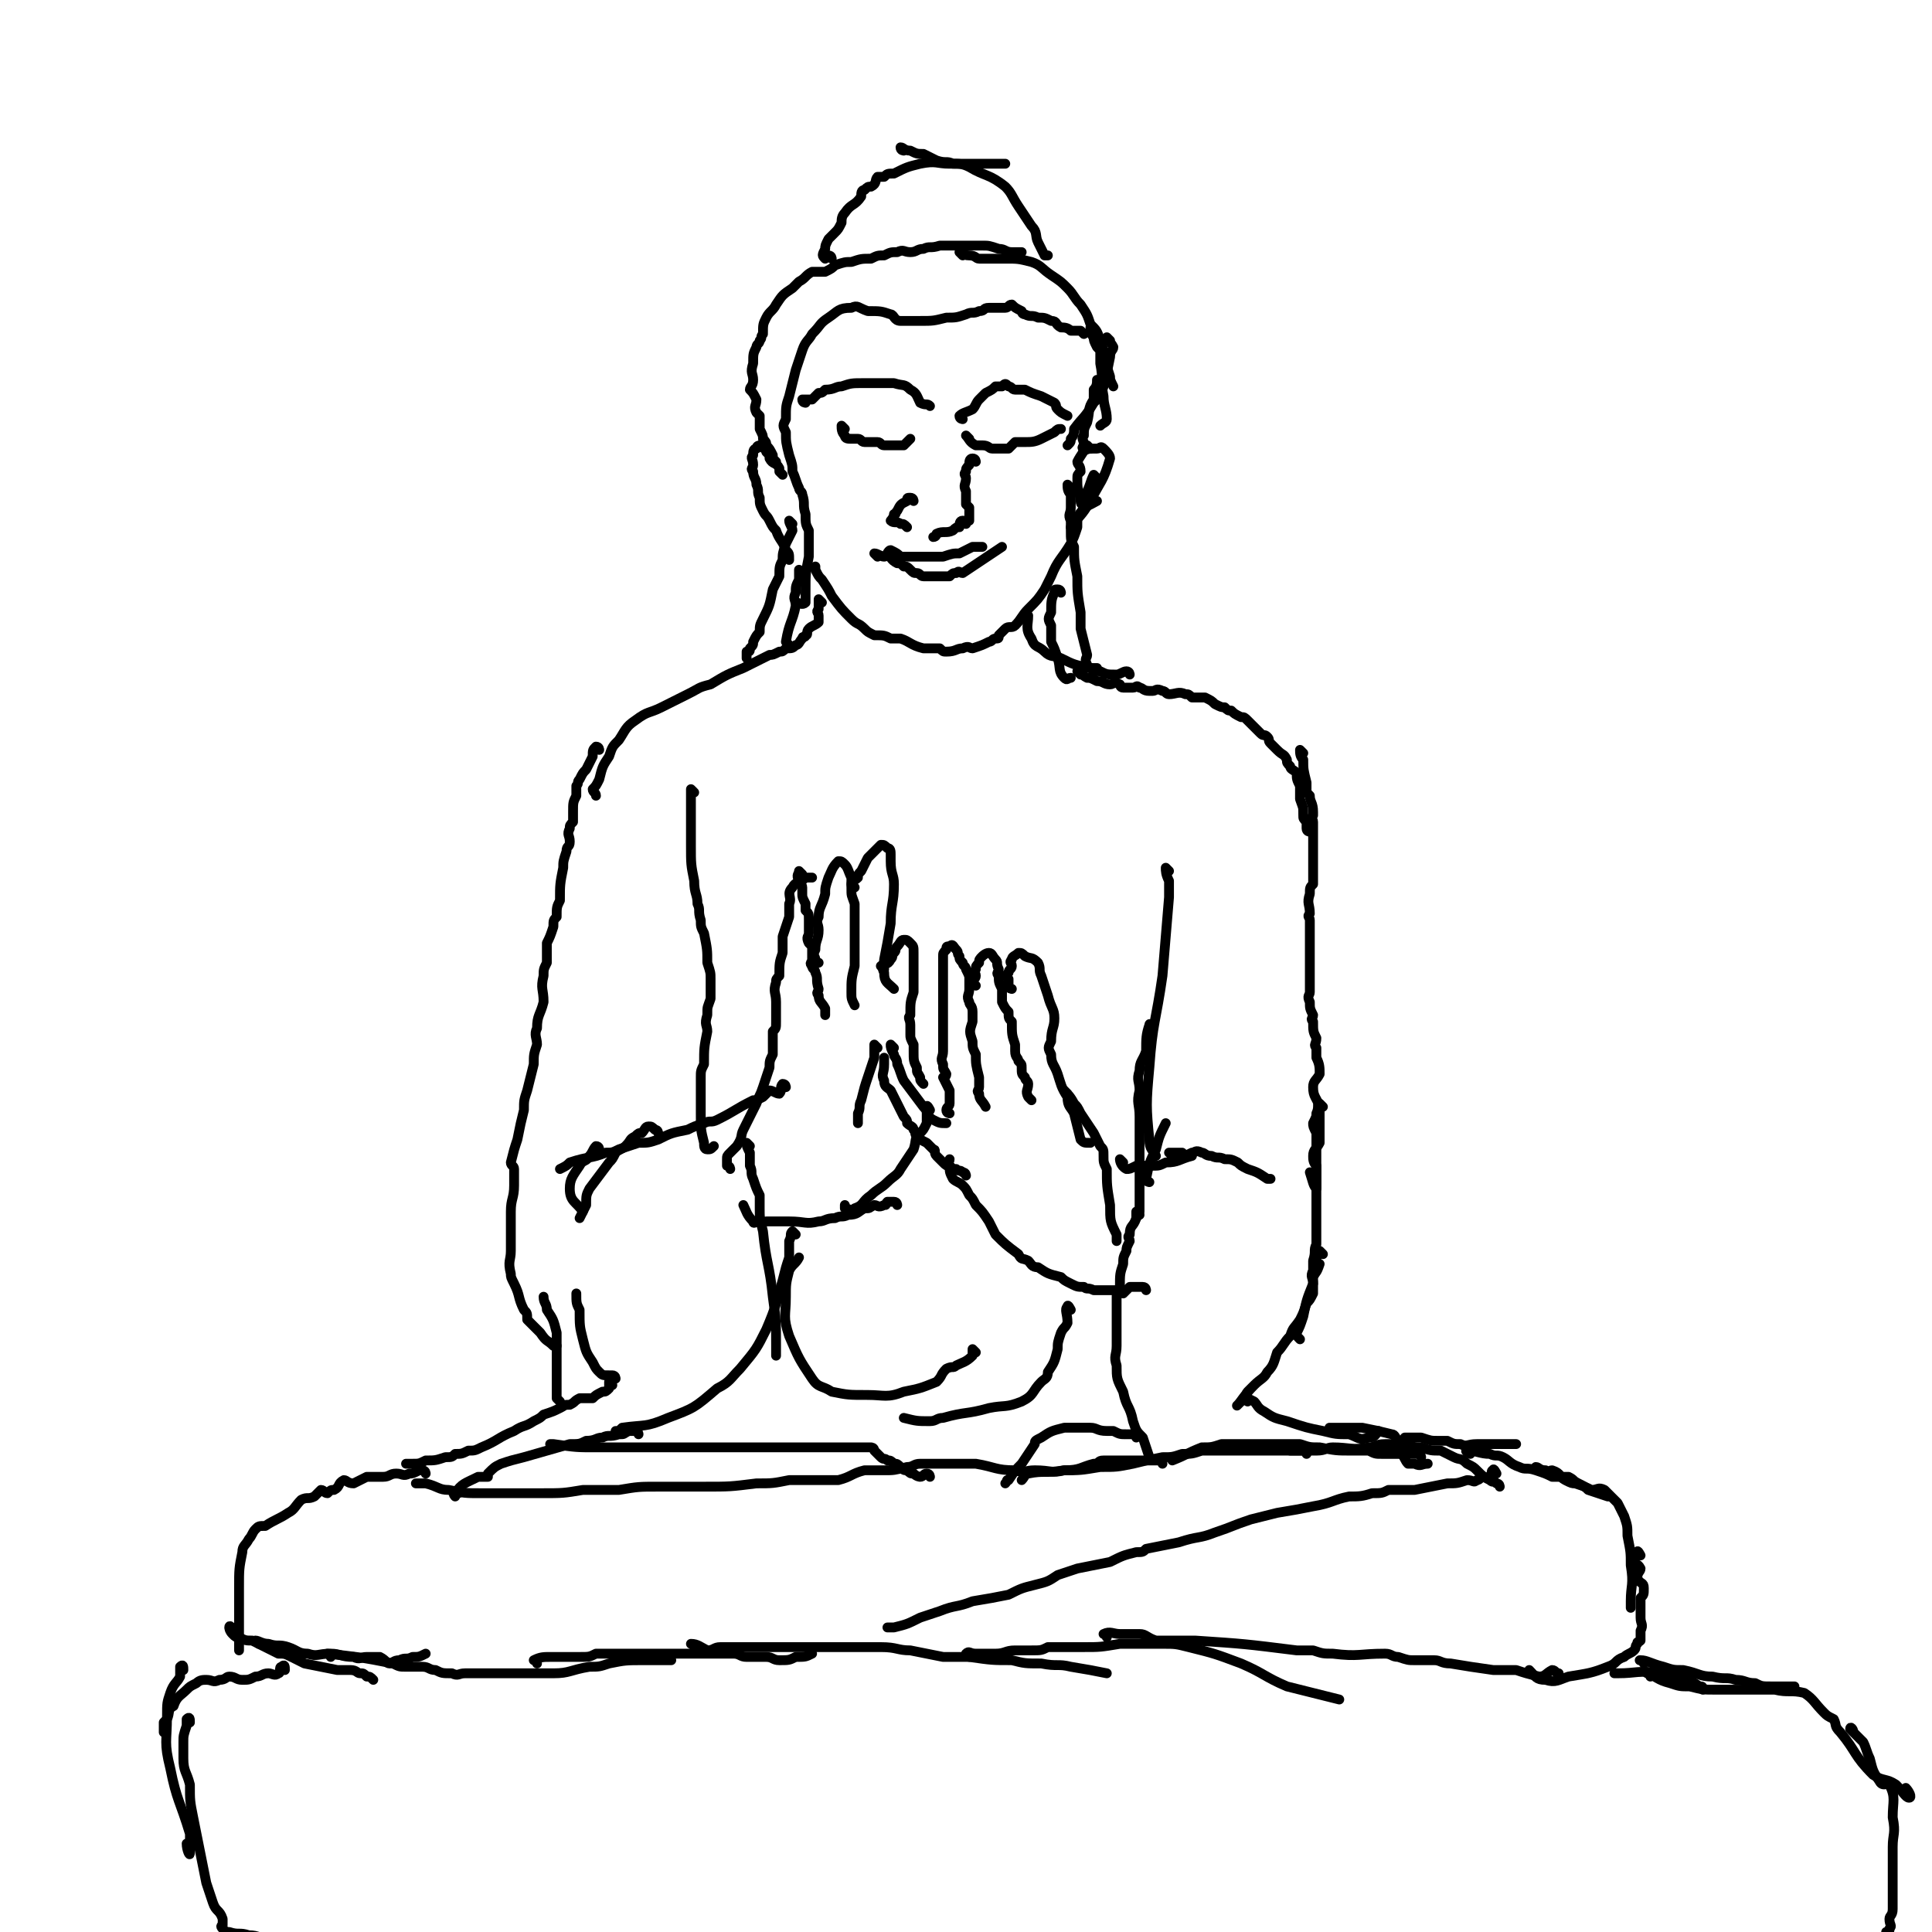 <svg viewBox='0 0 590 590' version='1.1' xmlns='http://www.w3.org/2000/svg' xmlns:xlink='http://www.w3.org/1999/xlink'><g fill='none' stroke='#000000' stroke-width='3' stroke-linecap='round' stroke-linejoin='round'><path d='M330,206c0,0 -1,-1 -1,-1 1,0 1,1 3,2 1,0 1,0 3,1 2,0 2,1 4,1 1,0 1,-1 3,0 0,0 0,1 1,1 1,0 2,0 3,0 1,0 1,-1 2,0 1,0 1,1 3,1 0,0 0,0 1,0 1,0 1,-1 3,0 1,0 1,1 2,1 2,0 3,-1 5,0 1,0 1,0 2,1 2,0 2,0 4,0 2,1 2,1 3,2 2,1 2,1 3,1 1,1 1,1 2,1 1,1 1,1 3,2 1,0 1,0 2,1 1,1 1,1 2,2 1,1 1,1 2,2 1,1 1,0 2,1 1,1 0,1 1,2 1,1 1,1 2,2 2,2 2,1 3,3 0,1 0,1 1,2 0,1 1,1 2,2 0,2 0,2 1,4 0,2 0,2 0,4 1,3 1,2 1,5 0,1 0,1 1,2 0,1 0,1 0,2 0,1 1,1 1,1 '/><path d='M398,230c0,0 -1,-1 -1,-1 0,1 0,2 1,3 0,3 0,3 1,7 0,1 0,1 0,2 0,1 0,1 1,2 0,2 1,2 1,5 0,0 0,0 0,1 -1,1 0,1 0,2 0,2 0,2 0,4 0,0 0,0 0,1 0,2 0,2 0,4 0,1 0,1 0,3 0,1 0,1 0,2 0,2 0,2 0,5 -1,1 -1,1 -1,3 -1,3 0,3 0,6 -1,1 0,1 0,2 0,2 0,2 0,5 0,1 0,1 0,2 0,1 0,1 0,2 0,1 0,1 0,2 0,1 0,1 0,3 0,1 0,1 0,3 0,2 0,2 0,5 0,1 -1,1 0,3 0,2 0,2 1,4 0,1 -1,1 0,2 0,3 0,3 1,5 0,2 -1,2 0,3 0,2 0,2 0,3 1,2 1,3 1,5 -1,2 -2,2 -2,4 0,3 1,3 2,6 0,4 0,4 0,7 0,2 0,2 0,4 -1,2 -2,2 -2,4 0,1 0,2 1,3 0,1 0,1 0,2 0,1 0,1 0,2 0,0 0,0 0,1 0,1 0,2 0,2 -1,-1 -1,-2 -2,-5 '/><path d='M404,338c0,0 -1,-1 -1,-1 -1,0 0,1 -1,3 0,1 0,1 -1,3 0,1 0,1 1,3 0,1 0,1 0,3 0,1 0,1 0,1 0,2 0,2 0,4 0,2 0,2 0,3 0,2 0,2 0,4 0,2 0,2 0,3 0,2 0,2 0,4 0,2 0,2 0,4 0,4 0,4 0,8 -1,2 0,2 -1,5 0,2 0,2 0,3 -1,2 0,2 0,4 -2,5 -2,5 -3,10 -1,3 -1,3 -2,5 0,1 0,1 1,2 '/><path d='M404,383c0,0 -1,-1 -1,-1 -1,0 -1,1 -1,3 0,1 1,1 1,1 -1,3 -1,2 -2,4 0,3 0,3 0,5 -1,2 -1,2 -2,3 -1,3 -1,3 -2,5 -2,3 -2,2 -3,5 -2,2 -2,3 -4,5 -1,3 -1,4 -3,6 -1,2 -2,2 -4,4 -1,1 -1,1 -2,2 -1,1 0,2 -1,2 -1,1 -3,3 -2,2 1,-1 2,-3 5,-6 '/><path d='M381,428c0,0 -1,-1 -1,-1 1,0 1,0 3,1 1,1 1,2 3,3 3,2 3,2 7,3 6,2 6,2 11,3 4,1 4,1 8,1 3,1 3,2 6,1 2,0 2,-1 3,-2 '/><path d='M407,437c0,0 -1,-1 -1,-1 1,0 1,0 3,0 1,0 1,0 2,0 3,0 3,0 5,0 5,1 5,1 9,2 1,0 1,1 2,2 1,1 0,1 0,2 1,1 1,1 1,2 1,1 1,2 2,3 0,0 1,0 2,0 2,1 2,0 4,0 0,0 0,0 0,0 '/><path d='M430,440c0,0 -1,-1 -1,-1 1,0 2,0 4,0 1,0 1,0 1,0 3,1 3,1 5,1 2,0 2,0 3,0 2,1 2,1 4,1 2,1 2,0 5,0 3,0 3,0 6,0 3,0 3,0 6,0 '/><path d='M449,444c0,0 -2,-1 -1,-1 3,0 4,1 7,1 2,1 2,0 4,1 2,1 2,2 5,3 2,1 2,0 5,1 3,1 3,1 5,2 2,0 2,0 5,0 2,1 1,1 3,2 2,1 2,1 3,2 3,1 3,1 6,2 '/><path d='M470,449c0,0 -1,-1 -1,-1 1,0 1,1 3,1 1,1 1,0 2,0 3,1 2,2 4,3 2,1 2,1 3,1 3,1 3,1 5,2 2,0 2,-1 4,0 2,2 2,2 4,4 1,2 1,2 2,4 1,3 1,3 1,6 1,5 1,5 1,9 1,6 0,6 0,11 0,1 0,1 0,2 '/><path d='M501,475c0,0 -1,-2 -1,-1 -1,0 -1,1 -1,3 0,1 1,0 2,2 0,1 -1,1 -1,3 1,2 2,1 2,3 0,2 0,2 -1,3 0,2 0,2 0,3 0,2 0,2 0,3 0,2 1,2 0,4 0,2 0,2 0,3 -1,1 -1,0 -1,1 -1,1 0,1 -1,2 -1,1 -2,1 -3,2 -3,1 -2,2 -5,3 -5,2 -6,2 -12,3 -3,1 -4,2 -7,1 -3,0 -3,-1 -5,-3 '/><path d='M87,510c0,-1 0,-2 -1,-1 -1,0 0,2 -1,2 -1,1 -2,0 -3,0 -2,0 -2,1 -4,1 -2,1 -2,1 -4,1 -2,0 -2,-1 -4,-1 -1,0 -1,1 -3,1 -2,1 -2,0 -4,0 -1,0 -2,0 -3,1 -2,1 -2,1 -3,2 -2,2 -3,2 -4,5 -2,1 -1,2 -2,4 0,0 0,0 -1,1 0,1 0,1 0,2 0,0 0,1 0,1 '/><path d='M56,510c0,-1 0,-2 -1,-1 0,0 0,1 0,3 -1,2 -2,2 -3,5 -1,3 -1,3 -1,7 0,8 -1,8 1,16 2,10 3,10 6,20 0,3 0,5 0,6 0,1 -1,-1 -1,-3 '/><path d='M58,526c0,-1 0,-2 -1,-1 0,0 0,1 0,2 -1,3 -1,3 -1,5 0,3 0,3 0,5 0,4 1,4 2,8 0,5 0,5 1,10 1,5 1,5 2,10 1,5 1,5 2,10 1,3 1,3 2,6 1,3 2,2 3,5 0,1 0,1 0,2 0,0 -1,0 0,1 1,1 1,1 2,1 3,1 3,0 6,1 3,0 3,1 6,1 3,1 3,1 7,1 3,0 3,-1 6,-1 '/><path d='M502,508c0,-1 -2,-1 -1,-1 2,0 3,1 7,2 3,1 3,1 6,1 5,1 5,2 9,2 4,1 4,0 7,1 3,0 3,1 6,1 2,1 2,1 5,1 1,0 1,0 3,0 2,0 2,0 4,0 '/><path d='M504,512c0,-1 -2,-2 -1,-1 3,1 3,2 7,3 3,1 3,1 6,1 4,1 4,1 8,1 3,0 3,0 7,0 3,0 3,0 6,0 3,0 3,0 5,0 4,1 5,0 9,1 3,2 3,3 6,6 1,1 1,1 3,2 1,2 0,2 2,4 5,6 4,7 10,13 3,2 4,1 7,3 2,2 3,4 4,4 1,0 0,-2 -1,-3 '/><path d='M566,529c0,-1 -1,-2 -1,-1 1,1 2,2 4,4 1,2 1,3 2,5 1,4 1,4 3,7 1,2 3,0 3,1 2,4 1,5 1,10 1,5 0,5 0,9 0,3 0,3 0,7 0,6 0,6 0,12 0,2 -1,2 -1,3 0,2 1,2 0,3 0,1 0,1 -1,1 '/><path d='M520,516c0,-1 0,-1 -1,-1 -3,-2 -3,-2 -7,-3 -2,-1 -2,-1 -5,-1 -7,-1 -7,0 -13,0 -1,0 -1,0 -1,0 '/><path d='M130,450c0,0 0,-1 -1,-1 0,0 -1,0 -1,0 -2,1 -2,1 -3,1 -2,1 -2,0 -4,0 -2,0 -2,1 -4,1 -2,0 -2,0 -3,0 -1,0 -1,0 -2,0 -2,1 -2,1 -4,2 -2,0 -2,-1 -3,-1 -2,1 -1,2 -3,3 -1,0 -1,0 -2,1 -1,0 -1,-1 -2,-1 -1,1 -1,1 -2,2 -2,1 -2,0 -4,1 -2,2 -2,3 -4,4 -3,2 -4,2 -7,4 -2,0 -2,0 -3,1 -1,1 -1,2 -2,3 -1,2 -2,2 -2,4 -1,5 -1,5 -1,11 0,5 0,5 0,10 0,1 0,1 0,3 0,3 0,3 0,5 0,0 0,0 0,1 '/><path d='M71,498c0,-1 -1,-2 -1,-1 0,0 0,1 1,2 1,1 1,1 2,1 2,1 2,1 4,1 2,1 2,1 4,2 2,1 2,1 4,2 2,0 2,0 4,1 2,1 2,1 4,2 5,1 5,1 10,2 2,0 2,0 4,0 2,0 2,1 3,1 1,0 1,0 2,1 1,0 1,0 2,1 '/><path d='M79,502c0,-1 -1,-1 -1,-1 1,0 2,1 4,1 3,1 3,0 6,1 3,1 3,2 6,2 3,1 3,0 7,0 3,0 3,1 7,1 2,1 2,0 4,0 2,0 2,0 4,0 2,1 2,2 3,2 1,0 1,-1 3,-1 2,-1 2,0 4,-1 2,0 2,0 4,-1 '/><path d='M101,506c0,-1 -1,-1 -1,-1 9,1 10,1 20,3 2,1 2,1 4,1 2,0 2,0 5,0 2,0 2,1 4,1 2,1 2,1 5,1 2,1 2,0 4,0 2,0 2,0 4,0 1,0 1,0 2,0 2,0 2,0 3,0 1,0 1,0 3,0 4,0 4,0 8,0 3,0 3,0 7,0 5,0 5,-1 11,-2 3,0 3,0 6,-1 5,-1 5,-1 11,-1 4,0 4,0 8,0 '/><path d='M164,508c0,-1 -1,-1 -1,-1 2,-1 3,-1 5,-1 2,0 2,0 4,0 2,0 2,0 5,0 3,0 3,0 5,-1 3,0 3,0 5,0 3,0 3,0 5,0 7,0 7,0 14,0 5,0 5,0 11,0 1,0 1,0 3,0 2,0 2,0 4,0 2,0 2,1 4,1 3,0 3,0 6,0 2,0 2,1 4,1 3,0 3,0 5,-1 3,0 3,0 5,-1 '/><path d='M212,503c0,-1 -1,-1 -1,-1 2,0 3,1 5,2 2,0 2,-1 4,-1 1,0 1,0 3,0 5,0 5,0 10,0 3,0 3,0 6,0 6,0 6,0 11,0 4,0 4,0 8,0 1,0 1,0 3,0 4,0 4,0 8,0 5,0 5,1 9,1 5,1 5,1 10,2 4,0 4,0 8,0 7,1 7,1 13,1 4,1 4,1 9,1 5,1 5,0 9,1 6,1 6,1 11,2 '/><path d='M296,506c0,-1 -1,-1 -1,-1 1,-1 1,0 3,0 1,0 1,0 3,0 1,0 1,0 3,0 3,0 3,-1 6,-1 2,0 2,0 5,0 3,0 3,0 5,-1 2,0 3,0 5,0 3,0 3,0 6,0 5,0 5,0 11,-1 2,0 2,0 5,0 4,0 4,0 8,0 4,0 4,0 8,1 8,2 8,2 16,5 7,3 7,4 14,7 4,1 4,1 8,2 4,1 4,1 8,2 '/><path d='M338,500c0,-1 -1,-1 -1,-1 2,-1 3,0 5,0 3,0 3,0 6,0 2,0 2,1 5,2 6,0 6,0 12,0 15,1 15,1 31,3 3,0 3,0 5,0 3,1 3,1 6,1 8,1 8,0 16,0 2,0 2,1 4,1 3,1 3,1 5,1 3,0 3,0 6,0 2,0 2,1 5,1 6,1 6,1 13,2 2,0 2,0 4,0 1,0 1,0 3,0 3,1 3,1 7,2 2,0 2,-1 4,-2 1,0 1,1 2,1 '/><path d='M457,450c0,0 -1,-2 -1,-1 -1,0 0,2 -1,2 0,1 -1,0 -2,0 -1,0 -1,1 -2,1 -1,1 -1,0 -3,0 -3,1 -3,1 -6,1 -5,1 -5,1 -10,2 -4,0 -4,0 -8,0 -2,1 -2,1 -5,1 -3,1 -4,1 -7,1 -5,1 -5,2 -11,3 -5,1 -5,1 -11,2 -4,1 -4,1 -8,2 -6,2 -5,2 -11,4 -5,2 -5,1 -11,3 -5,1 -5,1 -10,2 -1,1 -1,1 -3,1 -4,1 -4,1 -8,3 -5,1 -5,1 -10,2 -3,1 -3,1 -6,2 -3,2 -3,2 -7,3 -4,1 -4,1 -8,3 -5,1 -5,1 -11,2 -5,2 -5,1 -10,3 -3,1 -3,1 -6,2 -4,2 -4,2 -8,3 -1,0 -1,0 -2,0 '/><path d='M458,454c0,0 0,-1 -1,-1 -1,-1 -1,0 -2,-1 -2,-1 -2,-1 -4,-3 -1,-1 -1,-1 -3,-2 -2,-2 -2,-1 -4,-2 -2,-1 -2,-1 -4,-2 -3,0 -3,0 -6,-1 -2,0 -2,0 -5,-1 -3,0 -3,0 -6,0 -3,0 -3,1 -5,1 -5,1 -6,0 -11,0 -2,0 -2,1 -5,1 -1,0 -1,0 -2,0 -3,0 -3,0 -6,0 '/><path d='M434,445c0,0 0,-1 -1,-1 -1,0 -1,0 -2,0 -1,0 -1,0 -3,0 -2,0 -2,0 -3,0 -2,0 -2,0 -3,0 -2,0 -2,0 -4,-1 -2,0 -2,0 -5,0 -5,0 -5,0 -10,-1 -3,0 -3,0 -6,-1 -4,0 -4,0 -7,0 -2,0 -2,0 -5,0 -6,0 -6,0 -12,0 -3,1 -3,1 -6,1 -5,2 -4,2 -9,4 '/><path d='M399,444c0,0 0,-1 -1,-1 -1,0 -1,0 -2,0 -2,0 -2,0 -4,0 -2,0 -2,0 -4,0 -2,0 -2,0 -5,0 -2,0 -2,0 -5,0 -3,0 -3,0 -5,0 -3,0 -3,0 -6,0 -3,1 -3,1 -6,1 -3,1 -3,1 -6,1 -5,1 -5,1 -9,2 -5,1 -5,1 -10,1 -6,1 -6,1 -11,1 -6,1 -6,0 -11,1 -1,0 -1,1 -2,2 '/><path d='M355,447c0,0 0,-1 -1,-1 -1,0 -1,0 -2,0 -1,0 -1,0 -2,0 -1,0 -1,0 -2,0 -1,0 -1,0 -2,0 -2,0 -2,0 -4,0 -2,0 -2,0 -5,0 -2,0 -1,1 -3,1 -4,1 -4,2 -9,2 -4,1 -4,0 -9,0 -3,0 -3,1 -6,0 -6,0 -6,-1 -12,-2 -5,0 -5,0 -9,0 -4,0 -4,0 -8,0 -2,0 -2,1 -4,1 -4,1 -4,1 -7,1 -3,0 -3,0 -6,0 -4,1 -4,2 -8,3 -4,0 -4,0 -7,0 -4,0 -4,0 -8,0 -5,1 -5,1 -10,1 -8,1 -8,1 -16,1 -2,0 -2,0 -4,0 -5,0 -5,0 -10,0 -6,0 -6,0 -12,1 -5,0 -5,0 -11,0 -6,1 -6,1 -13,1 -3,0 -3,0 -7,0 -6,0 -6,0 -11,0 -5,0 -5,0 -10,-1 -3,0 -3,-1 -7,-2 -1,0 -1,0 -3,0 '/><path d='M284,451c0,0 0,-1 -1,-1 -1,0 -1,1 -2,1 0,0 -1,0 -2,-1 -1,0 -1,0 -2,-1 -1,0 -1,0 -2,-1 -1,-1 -1,-1 -2,-1 -1,-1 -1,-1 -2,-1 -1,-1 -1,0 -2,-1 -1,-1 -1,-1 -2,-2 0,-1 -1,-1 -1,-1 -3,0 -3,0 -6,0 -5,0 -5,0 -10,0 -7,0 -7,0 -13,0 -11,0 -11,0 -21,0 -10,0 -10,0 -20,0 -7,0 -7,0 -14,0 -6,0 -6,0 -13,-1 -1,0 -1,0 -1,0 '/><path d='M195,438c0,0 0,-1 -1,-1 -1,0 -1,0 -2,0 -2,1 -1,1 -3,1 -3,1 -3,0 -5,1 -2,0 -2,1 -5,1 -2,1 -2,1 -5,1 -7,2 -7,2 -14,4 -4,1 -4,1 -7,2 -2,1 -2,1 -4,3 0,0 0,1 0,1 -2,0 -2,0 -3,0 -4,2 -5,2 -7,5 -1,0 0,1 0,1 0,0 0,-1 1,-1 '/><path d='M187,423c0,0 -1,-1 -1,-1 0,0 0,1 0,2 -1,1 -1,1 -2,1 -2,1 -2,1 -3,2 -2,0 -2,0 -4,0 -2,1 -1,1 -3,2 -2,0 -1,0 -3,1 -2,1 -2,1 -5,2 -1,1 -1,1 -3,2 -3,2 -3,1 -6,3 -5,2 -5,3 -10,5 -2,1 -2,1 -4,1 -2,1 -2,1 -4,1 -1,1 -1,1 -3,1 -3,1 -3,1 -6,1 -2,1 -2,1 -4,1 -1,0 -1,0 -2,0 '/><path d='M348,371c0,0 -1,-1 -1,-1 0,0 0,1 0,2 -1,3 -2,2 -2,5 -1,1 0,1 0,2 -1,2 -1,2 -1,3 -1,2 -1,2 -1,4 -1,3 -1,3 -1,7 -1,2 -1,2 -1,3 0,2 0,2 0,4 0,1 0,1 0,3 0,1 0,1 0,2 0,3 0,3 0,6 0,3 -1,3 0,6 0,4 0,4 2,8 1,5 2,4 3,9 1,3 1,3 3,5 1,3 1,3 2,6 '/><path d='M347,439c0,0 0,-1 -1,-1 -1,0 -1,0 -2,0 -2,0 -2,0 -4,-1 -1,0 -1,0 -2,0 -3,0 -3,-1 -5,-1 -4,0 -4,0 -8,0 -4,1 -4,1 -7,3 -2,1 -2,1 -2,2 -2,3 -2,3 -4,6 -2,2 -2,2 -4,5 -1,0 0,0 -1,1 '/><path d='M350,394c0,0 0,-1 -1,-1 -1,0 -1,0 -2,0 -1,0 -1,0 -2,0 -1,1 -1,1 -2,2 -1,0 -1,-1 -2,-1 -1,0 -1,0 -2,0 -2,0 -2,0 -3,0 -1,0 -1,0 -2,0 -2,-1 -2,0 -3,-1 -2,0 -2,0 -4,-1 -2,-1 -2,-1 -3,-2 -4,-1 -4,-1 -7,-3 -2,0 -2,-1 -3,-2 -2,-1 -2,0 -3,-2 -4,-3 -4,-3 -7,-6 -1,-2 -1,-2 -2,-4 -2,-3 -2,-3 -4,-5 -1,-2 -1,-2 -2,-3 -1,-2 -1,-2 -2,-3 -1,-1 -2,-1 -3,-2 -1,-2 -1,-2 -1,-4 -1,-1 0,-1 0,-2 '/><path d='M295,359c0,0 0,-1 -1,-1 -1,-1 -1,0 -2,-1 -1,0 -1,0 -2,-1 -1,0 -1,0 -2,-1 -1,-1 -1,-1 -2,-2 -1,-1 0,-2 -1,-2 -1,-1 -1,-1 -2,-2 -2,-1 -2,-1 -3,-2 -1,-1 0,-1 -1,-2 0,-1 -1,-1 -2,-2 0,-1 0,-1 -1,-2 -1,-2 -1,-2 -2,-4 -1,-2 -1,-2 -2,-4 -1,-1 -2,-1 -2,-3 -1,-2 0,-2 0,-5 0,-1 0,-1 0,-2 '/><path d='M273,320c0,0 -1,-1 -1,-1 0,1 0,1 1,3 0,1 1,1 1,3 1,2 1,3 2,5 3,4 3,4 6,8 2,2 1,3 3,4 2,1 2,1 4,1 '/><path d='M290,340c0,0 -1,0 -1,-1 0,-1 1,-1 1,-2 0,-1 0,-1 0,-2 0,-1 0,-1 0,-2 -1,-2 -1,-2 -2,-4 0,0 1,0 1,-1 -1,-2 -1,-1 -1,-3 -1,-2 0,-2 0,-4 0,-2 0,-2 0,-4 0,-1 0,-1 0,-3 0,-3 0,-3 0,-6 0,-2 0,-2 0,-4 0,-2 0,-2 0,-3 0,-2 0,-2 0,-3 0,-2 0,-2 0,-3 0,-1 0,-1 0,-2 0,-1 0,-1 0,-1 0,-1 0,-1 1,-2 0,-1 0,-1 1,-1 1,-1 1,0 2,1 1,1 0,1 1,2 0,1 0,1 1,2 0,1 1,1 1,2 1,2 1,2 1,3 0,1 0,1 0,3 0,2 -1,2 0,4 0,1 1,1 1,3 0,1 0,2 0,3 -1,3 -1,3 0,6 0,2 0,2 1,4 0,3 0,3 1,7 0,1 0,1 0,3 0,1 -1,1 0,2 0,2 1,2 2,4 '/><path d='M298,301c0,0 -1,0 -1,-1 0,-1 1,-1 1,-2 0,-1 -1,-1 0,-2 0,-1 0,-1 1,-2 0,-1 0,-1 1,-2 0,0 1,-1 2,-1 1,0 1,1 2,2 1,1 0,1 1,3 0,1 -1,1 0,2 0,2 0,2 1,4 0,2 0,2 0,4 1,2 1,2 2,3 0,2 0,2 1,3 0,4 0,4 1,7 0,1 0,1 0,2 0,2 1,2 1,3 1,1 1,1 1,2 0,2 0,2 1,3 0,1 1,1 1,2 0,2 -1,2 0,4 0,0 0,0 1,1 '/><path d='M309,302c0,0 -1,0 -1,-1 0,-1 0,-1 0,-2 -1,-1 -1,-1 0,-2 0,-1 1,-1 1,-2 0,-1 -1,-1 0,-2 0,-1 1,-1 2,-2 1,0 1,0 2,1 2,1 2,0 4,2 1,2 0,2 1,4 1,3 1,3 2,6 1,4 2,4 2,7 0,3 -1,3 -1,7 -1,2 -1,2 0,4 0,3 1,3 2,6 1,3 1,4 3,7 0,3 1,3 2,5 1,4 1,4 2,8 1,1 1,1 3,1 '/><path d='M326,334c0,0 -1,-1 -1,-1 1,1 2,2 3,4 1,1 1,1 2,3 2,3 2,3 4,6 1,2 1,2 2,4 1,1 1,1 1,3 0,2 0,2 1,4 0,5 0,5 1,11 0,5 0,5 2,9 0,1 0,1 0,2 '/><path d='M343,355c0,0 -1,-1 -1,-1 0,0 0,2 2,3 1,0 1,0 3,-1 2,0 2,0 5,0 2,0 2,0 4,-1 4,0 4,-1 8,-2 '/><path d='M351,361c0,0 -1,0 -1,-1 1,-5 1,-5 3,-9 1,-4 1,-4 3,-8 0,0 0,0 0,0 '/><path d='M357,266c0,0 -1,-1 -1,-1 0,1 0,2 1,4 0,3 0,3 0,5 -1,12 -1,12 -2,24 -2,14 -3,14 -4,28 -1,11 -1,12 0,22 0,3 1,3 2,5 '/><path d='M352,314c0,0 -1,-2 -1,-1 -1,3 -1,4 -1,8 -1,3 -2,3 -2,6 -1,3 0,3 0,6 -1,4 0,4 0,8 0,4 0,4 0,7 0,8 0,8 0,15 0,2 0,2 0,4 0,2 0,2 0,3 -1,1 -1,1 -1,2 '/><path d='M223,357c0,0 0,-1 -1,-1 0,-1 0,-1 0,-2 0,-1 0,-1 1,-2 1,-1 1,-1 2,-2 2,-3 1,-3 2,-5 2,-4 2,-4 4,-8 1,-3 1,-2 2,-5 1,-3 1,-3 2,-6 0,-2 0,-2 1,-4 0,-4 0,-4 0,-7 1,-1 1,-1 1,-3 0,-3 0,-3 0,-6 0,-3 -1,-3 0,-6 0,-1 0,-1 1,-2 0,-4 0,-4 1,-7 0,-2 0,-3 0,-5 1,-3 1,-3 2,-6 0,-2 0,-2 0,-4 1,-2 -1,-3 1,-5 1,-2 2,-1 4,-3 1,0 1,0 2,0 '/><path d='M245,267c0,0 -1,-1 -1,-1 0,1 -1,1 0,3 0,1 1,1 1,2 0,1 0,1 0,2 0,1 0,1 1,3 0,1 0,1 0,2 1,1 1,1 1,3 0,2 0,2 0,4 0,1 -1,1 0,3 0,0 0,0 1,1 0,1 0,1 0,3 0,0 0,0 0,1 0,1 -1,1 0,2 0,1 1,1 1,2 1,2 0,2 1,5 0,1 -1,1 0,2 0,2 1,2 2,4 0,1 0,1 0,2 '/><path d='M250,294c0,0 -1,0 -1,-1 0,-1 -1,-1 0,-3 0,-3 1,-3 1,-6 0,-2 -1,-2 0,-4 0,-3 1,-3 2,-7 0,-2 0,-2 1,-5 1,-2 1,-3 3,-5 1,0 1,0 2,1 1,1 1,2 2,4 0,1 0,1 0,3 0,3 0,2 1,5 0,5 0,5 0,10 0,4 0,4 0,9 -1,4 -1,4 -1,8 0,2 0,2 1,4 '/><path d='M261,271c0,0 -1,0 -1,-1 0,-1 1,-1 2,-2 0,-1 0,-1 1,-2 1,-2 1,-2 2,-4 2,-2 2,-2 4,-4 1,0 1,0 2,1 1,0 1,1 1,2 0,1 0,1 0,2 0,4 1,4 1,7 0,6 -1,6 -1,12 -1,6 -1,6 -2,11 0,2 -1,2 0,4 0,3 1,3 3,5 '/><path d='M270,296c0,0 -1,-1 -1,-1 1,-1 2,0 3,-2 1,-1 0,-1 1,-2 1,-1 0,-1 1,-2 1,-1 1,-2 2,-2 1,0 1,0 2,1 1,1 1,1 1,3 0,2 0,2 0,4 0,2 0,2 0,4 0,2 0,2 0,4 -1,3 -1,3 -1,7 -1,1 0,1 0,3 0,2 0,2 0,3 0,1 0,1 1,3 0,1 0,1 0,2 0,3 0,3 1,5 0,2 0,1 1,3 0,1 0,1 1,2 '/><path d='M284,339c0,0 -1,-2 -1,-1 0,2 0,3 0,5 -1,2 -1,2 -2,3 -2,2 -1,2 -2,5 -2,3 -2,3 -4,6 -1,2 -2,2 -4,4 -2,2 -3,2 -5,4 -3,2 -2,3 -5,4 -1,1 -2,0 -3,0 0,-1 0,-1 0,-1 '/><path d='M268,320c0,0 -1,-1 -1,-1 0,1 0,2 0,4 -1,3 -1,3 -2,6 -1,3 -1,3 -2,7 -1,2 0,2 -1,4 0,2 0,2 0,3 '/><path d='M274,368c0,0 0,-1 -1,-1 -1,0 -1,0 -2,0 -1,1 0,1 -1,1 -2,1 -2,0 -3,0 -2,1 -1,1 -3,1 -2,1 -2,2 -5,2 -2,1 -2,0 -4,1 -3,0 -3,1 -5,1 -4,1 -4,0 -9,0 -2,0 -2,0 -4,0 -1,0 -1,0 -3,0 -1,0 -1,1 -3,0 0,0 -1,1 -1,0 -2,-2 -2,-3 -3,-5 '/><path d='M229,350c0,0 -1,-1 -1,-1 0,1 0,1 1,3 0,2 0,2 0,4 1,2 0,2 1,4 1,3 1,3 2,5 0,2 0,2 0,4 0,3 0,3 1,7 1,10 2,10 3,20 1,7 1,8 1,15 0,2 0,2 0,3 '/><path d='M243,377c0,0 -1,-1 -1,-1 -1,1 0,1 -1,3 0,2 0,2 0,5 -1,3 -1,3 -2,7 -2,7 -2,8 -5,15 -3,6 -3,6 -8,12 -3,3 -3,4 -7,6 -7,6 -7,6 -15,9 -7,3 -7,2 -14,3 -1,1 -1,1 -2,1 '/><path d='M188,421c0,0 0,-1 -1,-1 0,0 -1,0 -1,0 -2,0 -2,0 -3,-1 -1,-1 -1,-1 -2,-3 -2,-3 -2,-3 -3,-7 -1,-4 -1,-4 -1,-9 -1,-2 -1,-2 -1,-5 '/><path d='M171,428c0,0 -1,-1 -1,-1 0,-7 0,-7 0,-14 0,-3 0,-3 0,-6 -1,-4 -1,-4 -3,-7 0,-2 -1,-2 -1,-4 '/><path d='M183,229c0,0 0,-1 -1,-1 -1,1 -1,1 -1,3 -1,2 -1,2 -2,4 -1,1 -1,1 -2,3 -1,1 0,1 -1,2 0,2 0,2 0,3 -1,2 -1,2 -1,5 0,1 0,1 0,3 -1,1 -1,1 -1,2 -1,2 0,2 0,4 0,2 -1,1 -1,3 -1,3 -1,3 -1,5 -1,5 -1,5 -1,10 -1,2 -1,2 -1,5 -1,1 -1,1 -1,3 -1,3 -1,3 -2,5 0,3 0,3 0,6 -1,2 -1,2 -1,4 -1,4 0,4 0,8 -1,4 -2,4 -2,8 -1,2 0,3 0,5 -1,3 -1,3 -1,6 -1,4 -1,4 -2,8 -1,3 -1,3 -1,6 -1,4 -1,4 -2,9 -1,3 -1,3 -2,7 0,1 1,1 1,2 0,3 0,3 0,5 0,4 -1,4 -1,8 0,3 0,3 0,5 0,3 0,3 0,7 0,3 -1,3 0,7 0,1 0,1 1,3 2,4 1,4 3,8 1,1 1,1 1,3 2,2 2,2 4,4 2,3 2,2 4,4 1,0 1,0 1,0 '/><path d='M251,184c0,0 -1,-1 -1,-1 0,1 0,1 0,3 -1,1 0,1 0,2 0,1 0,2 0,2 -1,1 -2,1 -3,2 -1,1 0,2 -1,2 0,1 -1,0 -1,1 -1,1 -1,2 -2,2 -1,1 -1,1 -3,1 -1,1 -1,1 -2,1 -2,1 -2,1 -3,1 -4,2 -4,2 -8,4 -5,2 -5,2 -10,5 -4,1 -3,1 -7,3 -4,2 -4,2 -8,4 -4,2 -4,1 -8,4 -3,2 -3,3 -5,6 -2,2 -2,2 -3,5 -2,3 -2,3 -3,7 -1,2 -1,2 -2,3 0,1 1,1 1,2 '/><path d='M240,332c0,0 0,-1 -1,-1 -1,1 0,2 -1,3 -1,0 -2,-1 -3,-1 -1,1 -1,1 -2,2 -2,1 -2,1 -3,1 -6,3 -5,3 -11,6 -2,1 -2,0 -4,1 -3,1 -3,1 -5,2 -5,1 -5,1 -9,3 -3,1 -3,1 -6,1 -3,1 -3,1 -6,2 -2,1 -2,1 -4,1 -5,2 -5,1 -11,3 -1,1 -1,1 -3,2 '/><path d='M212,242c0,0 -1,-1 -1,-1 0,1 0,1 0,3 0,1 0,1 0,3 0,2 0,2 0,5 0,3 0,3 0,6 0,6 0,6 1,11 0,4 1,4 1,7 1,2 0,2 1,5 0,2 0,2 1,4 1,5 1,5 1,9 1,3 1,3 1,5 0,3 0,3 0,6 -1,3 -1,2 -1,5 -1,3 0,3 0,5 -1,5 -1,5 -1,10 -1,2 -1,2 -1,4 0,3 0,3 0,6 0,3 0,3 0,5 0,5 0,5 1,9 0,1 0,2 1,2 1,0 1,0 2,-1 '/><path d='M201,346c0,0 0,-1 -1,-1 -1,-1 -1,-1 -2,-1 -1,0 -1,1 -2,2 -1,0 -1,0 -2,1 -2,1 -1,1 -3,3 -1,1 -2,1 -3,2 -1,2 -1,2 -2,3 -3,4 -3,4 -6,8 -1,2 -1,2 -1,5 -1,2 -1,2 -2,4 '/><path d='M183,351c0,0 0,-1 -1,-1 -1,1 -1,2 -2,3 -1,2 -2,1 -3,3 -2,3 -3,4 -3,7 0,4 2,4 4,7 '/><path d='M358,353c0,0 -1,-1 -1,-1 1,0 2,0 4,0 1,1 1,1 3,0 1,0 1,-1 3,0 1,0 1,1 3,1 2,1 2,0 4,1 2,0 2,0 4,1 1,1 1,1 3,2 3,1 3,1 6,3 0,0 0,0 1,0 '/><path d='M327,400c0,0 -1,-2 -1,-1 -1,1 0,2 0,5 -1,2 -1,1 -2,3 -1,3 -1,3 -1,5 -1,4 -1,4 -3,7 0,2 -1,2 -2,3 -3,3 -2,4 -6,6 -5,2 -5,1 -10,2 -7,2 -7,1 -14,3 -2,0 -2,1 -4,1 -4,0 -4,0 -8,-1 '/><path d='M298,413c0,0 -1,-1 -1,-1 0,0 0,2 0,2 -2,2 -3,2 -5,3 -1,1 -1,0 -3,1 -2,2 -1,2 -3,4 -5,2 -5,2 -10,3 -5,2 -6,1 -11,1 -6,0 -6,0 -11,-1 -3,-2 -4,-1 -6,-4 -4,-6 -4,-6 -7,-13 -2,-6 -1,-6 -1,-12 0,-4 0,-4 1,-8 1,-2 2,-2 3,-4 '/><path d='M331,102c0,0 0,0 -1,-1 -1,0 -1,0 -3,0 -1,-1 -2,-1 -3,-1 -2,-1 -1,-2 -3,-2 -2,-1 -2,-1 -4,-1 -2,-1 -2,0 -4,-1 -1,0 -1,-1 -1,-1 -2,-1 -2,-1 -3,-2 -1,0 -1,1 -2,1 -2,0 -2,0 -4,0 0,0 0,0 -1,0 -2,0 -1,1 -3,1 -2,1 -2,0 -4,1 -3,1 -3,1 -6,1 -4,1 -4,1 -8,1 -3,0 -3,0 -6,0 -2,0 -2,-2 -3,-2 -3,-1 -3,-1 -7,-1 -3,-1 -3,-2 -5,-1 -4,0 -4,1 -7,3 -3,2 -2,2 -5,5 -1,2 -2,2 -3,5 -1,3 -1,3 -2,6 -1,4 -1,4 -2,8 -1,3 -1,3 -1,7 -1,2 -1,2 0,4 0,3 0,3 1,7 1,3 1,3 1,5 1,2 1,3 2,5 0,1 1,1 1,2 1,3 0,3 1,6 0,3 0,3 1,5 0,4 0,4 0,8 -1,5 -1,5 -1,11 0,1 0,2 0,3 -1,1 -2,0 -3,0 '/><path d='M239,145c0,0 0,0 -1,-1 0,0 0,-1 0,-1 -1,-2 -2,-1 -3,-3 0,-1 0,-1 -1,-2 0,-1 -1,-1 -2,-2 0,0 -1,0 -1,1 -1,0 -1,1 -1,2 -1,1 0,1 0,3 0,1 -1,1 0,2 0,2 1,2 1,4 1,2 0,2 1,4 0,2 0,2 1,4 1,2 1,1 2,3 1,2 1,2 2,3 1,3 2,3 3,6 1,1 1,1 1,3 '/><path d='M242,160c0,0 -1,-1 -1,-1 0,1 1,2 1,3 -1,2 -1,2 -2,4 -1,3 -1,3 -1,5 -1,2 -1,2 -1,5 -1,2 -1,2 -2,4 -1,5 -1,5 -3,9 -1,2 -1,2 -1,4 -1,1 -1,1 -2,3 0,1 0,1 -1,2 0,1 0,1 -1,1 0,1 0,1 0,2 '/><path d='M245,175c0,0 -1,-1 -1,-1 0,1 0,2 0,3 -1,2 -1,2 -1,4 -1,2 0,2 0,4 -1,5 -2,5 -3,11 0,0 0,0 1,1 '/><path d='M237,141c0,0 0,0 -1,-1 0,0 0,-1 0,-1 -1,-2 -1,-2 -2,-3 0,-1 0,-1 -1,-2 0,-1 0,-1 -1,-3 0,-2 0,-2 0,-4 -1,-1 -1,-1 -1,-1 -1,-2 0,-2 0,-4 -1,-2 -1,-2 -2,-3 0,-1 1,-1 1,-3 0,-2 -1,-2 0,-5 0,-3 0,-3 1,-5 0,-1 1,-1 1,-2 1,-1 0,-1 1,-2 0,-3 0,-3 1,-5 1,-2 2,-2 3,-4 2,-3 2,-3 5,-5 1,-1 1,-1 2,-2 2,-1 2,-2 4,-3 2,0 2,0 4,0 2,-1 2,-1 3,-2 3,-1 3,-1 5,-1 3,-1 3,-1 6,-1 2,-1 2,-1 4,-1 2,-1 2,-1 4,-1 2,-1 2,0 4,0 2,0 2,-1 4,-1 2,-1 2,0 5,-1 2,0 2,0 5,0 2,0 2,0 5,0 1,0 1,0 3,0 2,0 2,0 5,1 2,0 2,1 4,1 1,0 1,0 3,0 '/><path d='M294,78c0,0 -1,-1 -1,-1 1,0 1,1 3,1 2,0 2,1 3,1 2,0 2,0 4,0 2,0 2,0 4,0 4,0 4,0 8,1 3,1 3,2 6,4 3,2 3,2 5,4 2,2 2,3 4,5 2,3 2,3 3,6 2,2 2,2 3,5 1,3 1,3 2,5 0,3 0,3 1,6 0,1 0,1 1,3 '/><path d='M254,79c0,0 0,-1 -1,-1 -1,0 -1,1 -1,1 -1,-1 -1,-1 0,-3 0,-1 0,-1 1,-3 1,-1 1,-1 2,-2 1,-1 1,-1 2,-3 0,-1 0,-2 1,-3 2,-3 3,-2 5,-5 0,-1 0,-2 1,-2 1,-1 1,-1 2,-1 2,-1 1,-2 2,-3 1,0 1,0 2,0 1,-1 1,-1 3,-1 4,-2 4,-2 8,-3 5,-1 5,0 9,0 4,0 4,0 7,0 5,0 5,0 10,0 '/><path d='M276,46c0,0 -1,0 -1,-1 1,0 1,1 3,1 2,1 2,1 4,1 2,1 2,1 4,2 3,1 3,0 5,1 2,0 3,0 5,1 5,3 6,2 11,6 2,2 2,3 4,6 2,3 2,3 4,6 2,2 1,3 2,5 1,2 1,2 2,4 0,0 0,0 1,0 '/><path d='M334,101c0,0 -1,-1 -1,-1 0,1 0,2 1,3 0,1 0,1 1,3 0,0 0,0 1,1 0,2 0,2 0,4 1,5 0,5 1,10 0,3 1,4 1,7 0,1 -1,1 -2,2 '/><path d='M339,104c0,0 -1,-1 -1,-1 0,1 1,1 2,3 0,1 -1,1 -1,3 -1,5 -1,5 -2,9 -1,3 -1,3 -3,5 -3,5 -3,4 -6,8 0,1 0,2 -1,3 0,1 0,1 -1,2 '/><path d='M336,117c0,0 -1,-1 -1,-1 0,1 0,2 -1,3 0,1 0,1 0,3 -2,3 -1,3 -2,7 -1,2 -1,2 -1,4 -1,1 0,1 0,3 0,0 -1,1 0,1 0,1 1,0 2,0 1,0 1,0 2,0 1,0 1,-1 2,0 1,1 2,2 2,3 -2,7 -3,7 -6,13 -3,5 -3,4 -6,8 '/><path d='M333,137c0,0 -1,-1 -1,-1 -1,2 -2,3 -3,5 0,1 1,1 1,3 -1,1 -1,1 -1,2 0,3 0,3 1,6 0,2 0,2 1,2 1,1 2,0 4,-1 '/><path d='M327,149c0,0 -1,-1 -1,-1 0,1 0,2 1,3 0,2 0,2 0,4 0,2 -1,2 0,4 0,2 0,1 0,3 0,3 0,3 1,5 0,4 0,4 1,9 0,5 0,5 1,11 0,3 0,3 0,5 1,4 1,4 2,8 0,1 -1,1 0,3 0,0 0,1 1,1 1,0 1,0 2,0 '/><path d='M345,206c0,0 0,-1 -1,-1 -1,0 -2,1 -3,1 -3,0 -3,0 -5,-1 -2,0 -2,0 -3,-1 -5,-1 -5,-1 -9,-3 -2,-1 -3,0 -5,-2 -2,-2 -3,-1 -4,-4 -2,-3 -1,-4 -1,-7 '/><path d='M335,146c0,0 -1,-1 -1,-1 -1,2 -1,3 -2,5 -1,2 0,2 0,3 -1,3 -2,3 -3,5 0,2 0,2 0,3 -1,3 -1,3 -2,5 -3,5 -4,5 -6,10 -1,2 -1,2 -2,4 -2,3 -2,3 -5,6 -2,2 -2,3 -4,5 -1,1 -2,0 -3,1 -1,1 -1,1 -2,2 0,1 0,1 -1,1 -1,0 -1,1 -2,1 -2,1 -2,1 -5,2 -1,0 -1,-1 -3,0 -2,0 -2,1 -5,1 -1,0 -1,0 -2,-1 -3,0 -3,0 -5,0 -4,-1 -4,-2 -7,-3 -2,0 -2,0 -3,0 -2,-1 -2,-1 -5,-1 -2,-1 -2,-1 -3,-2 -2,-2 -2,-1 -4,-3 -3,-3 -3,-3 -6,-7 -1,-2 -1,-2 -3,-5 -1,-1 -1,-1 -2,-3 0,-1 0,-1 0,-1 '/><path d='M258,131c0,0 -1,-1 -1,-1 0,1 0,2 1,3 0,1 1,1 2,1 1,0 1,0 2,0 1,0 1,1 2,1 1,0 1,0 2,0 1,0 1,0 2,0 1,0 1,1 2,1 1,0 1,0 2,0 1,0 1,0 2,0 1,0 1,0 2,0 1,-1 1,-1 2,-2 '/><path d='M296,134c0,0 -1,-1 -1,-1 1,1 1,2 3,3 1,0 1,0 2,0 2,0 2,1 3,1 2,0 2,0 3,0 1,0 1,0 2,0 1,-1 1,-1 2,-2 2,0 2,0 3,0 2,0 3,0 5,-1 2,-1 2,-1 4,-2 1,-1 1,-1 2,-1 '/><path d='M294,128c0,0 -1,0 -1,-1 1,-1 2,-1 4,-2 1,-1 1,-2 2,-3 1,-1 1,-1 2,-2 2,-1 2,-1 3,-2 1,0 1,0 2,0 1,-1 1,-1 2,0 1,0 1,1 2,1 1,0 1,0 3,0 2,1 2,1 5,2 2,1 2,1 4,2 1,1 0,1 1,2 1,1 1,1 3,2 '/><path d='M246,123c0,0 -1,0 -1,-1 1,0 2,0 3,0 1,-1 1,-1 2,-2 1,0 1,0 2,-1 3,0 3,-1 5,-1 3,-1 3,-1 7,-1 2,0 2,0 5,0 2,0 2,0 4,0 3,1 3,0 5,2 2,1 2,2 3,4 2,1 2,0 3,1 '/><path d='M298,141c0,0 0,-1 -1,-1 -1,0 -1,1 -1,2 -1,1 -1,1 -1,2 -1,1 0,1 0,2 0,2 -1,2 0,4 0,2 0,2 0,4 1,1 1,1 1,1 0,2 0,2 0,3 0,0 0,0 0,1 '/><path d='M295,160c0,0 0,-1 -1,-1 -1,0 -1,1 -1,2 -1,0 -1,0 -2,1 -2,1 -3,0 -5,1 0,0 0,1 -1,1 '/><path d='M272,170c0,0 -1,-1 -1,-1 1,1 1,2 3,3 1,0 1,0 2,1 1,0 1,0 2,1 1,1 1,1 2,1 1,0 1,1 2,1 1,0 1,0 2,0 1,0 1,0 2,0 1,0 1,0 2,0 1,0 1,0 2,0 1,-1 1,-1 2,-1 1,-1 1,0 2,0 3,-2 3,-2 6,-4 3,-2 3,-2 6,-4 '/><path d='M268,170c0,0 -1,-1 -1,-1 1,0 2,1 3,1 1,0 1,-2 2,-2 2,1 2,1 3,2 1,0 1,0 2,0 1,0 1,0 3,0 1,0 1,0 3,0 2,0 2,0 4,0 1,0 1,0 1,0 3,-1 3,-1 5,-1 2,-1 2,-1 4,-2 1,0 1,0 3,0 '/><path d='M279,153c0,0 0,-1 -1,-1 -1,0 -1,0 -1,1 -2,1 -2,1 -3,3 -1,1 0,1 -1,1 0,1 -1,2 -1,2 1,1 2,0 3,1 1,0 1,0 2,1 '/><path d='M324,181c0,0 0,-1 -1,-1 -1,0 -1,0 -1,1 -1,2 -1,3 -1,6 -1,2 -1,2 0,4 0,2 0,2 0,5 1,2 1,2 2,5 1,3 0,4 2,6 1,1 1,0 2,0 '/></g>
</svg>